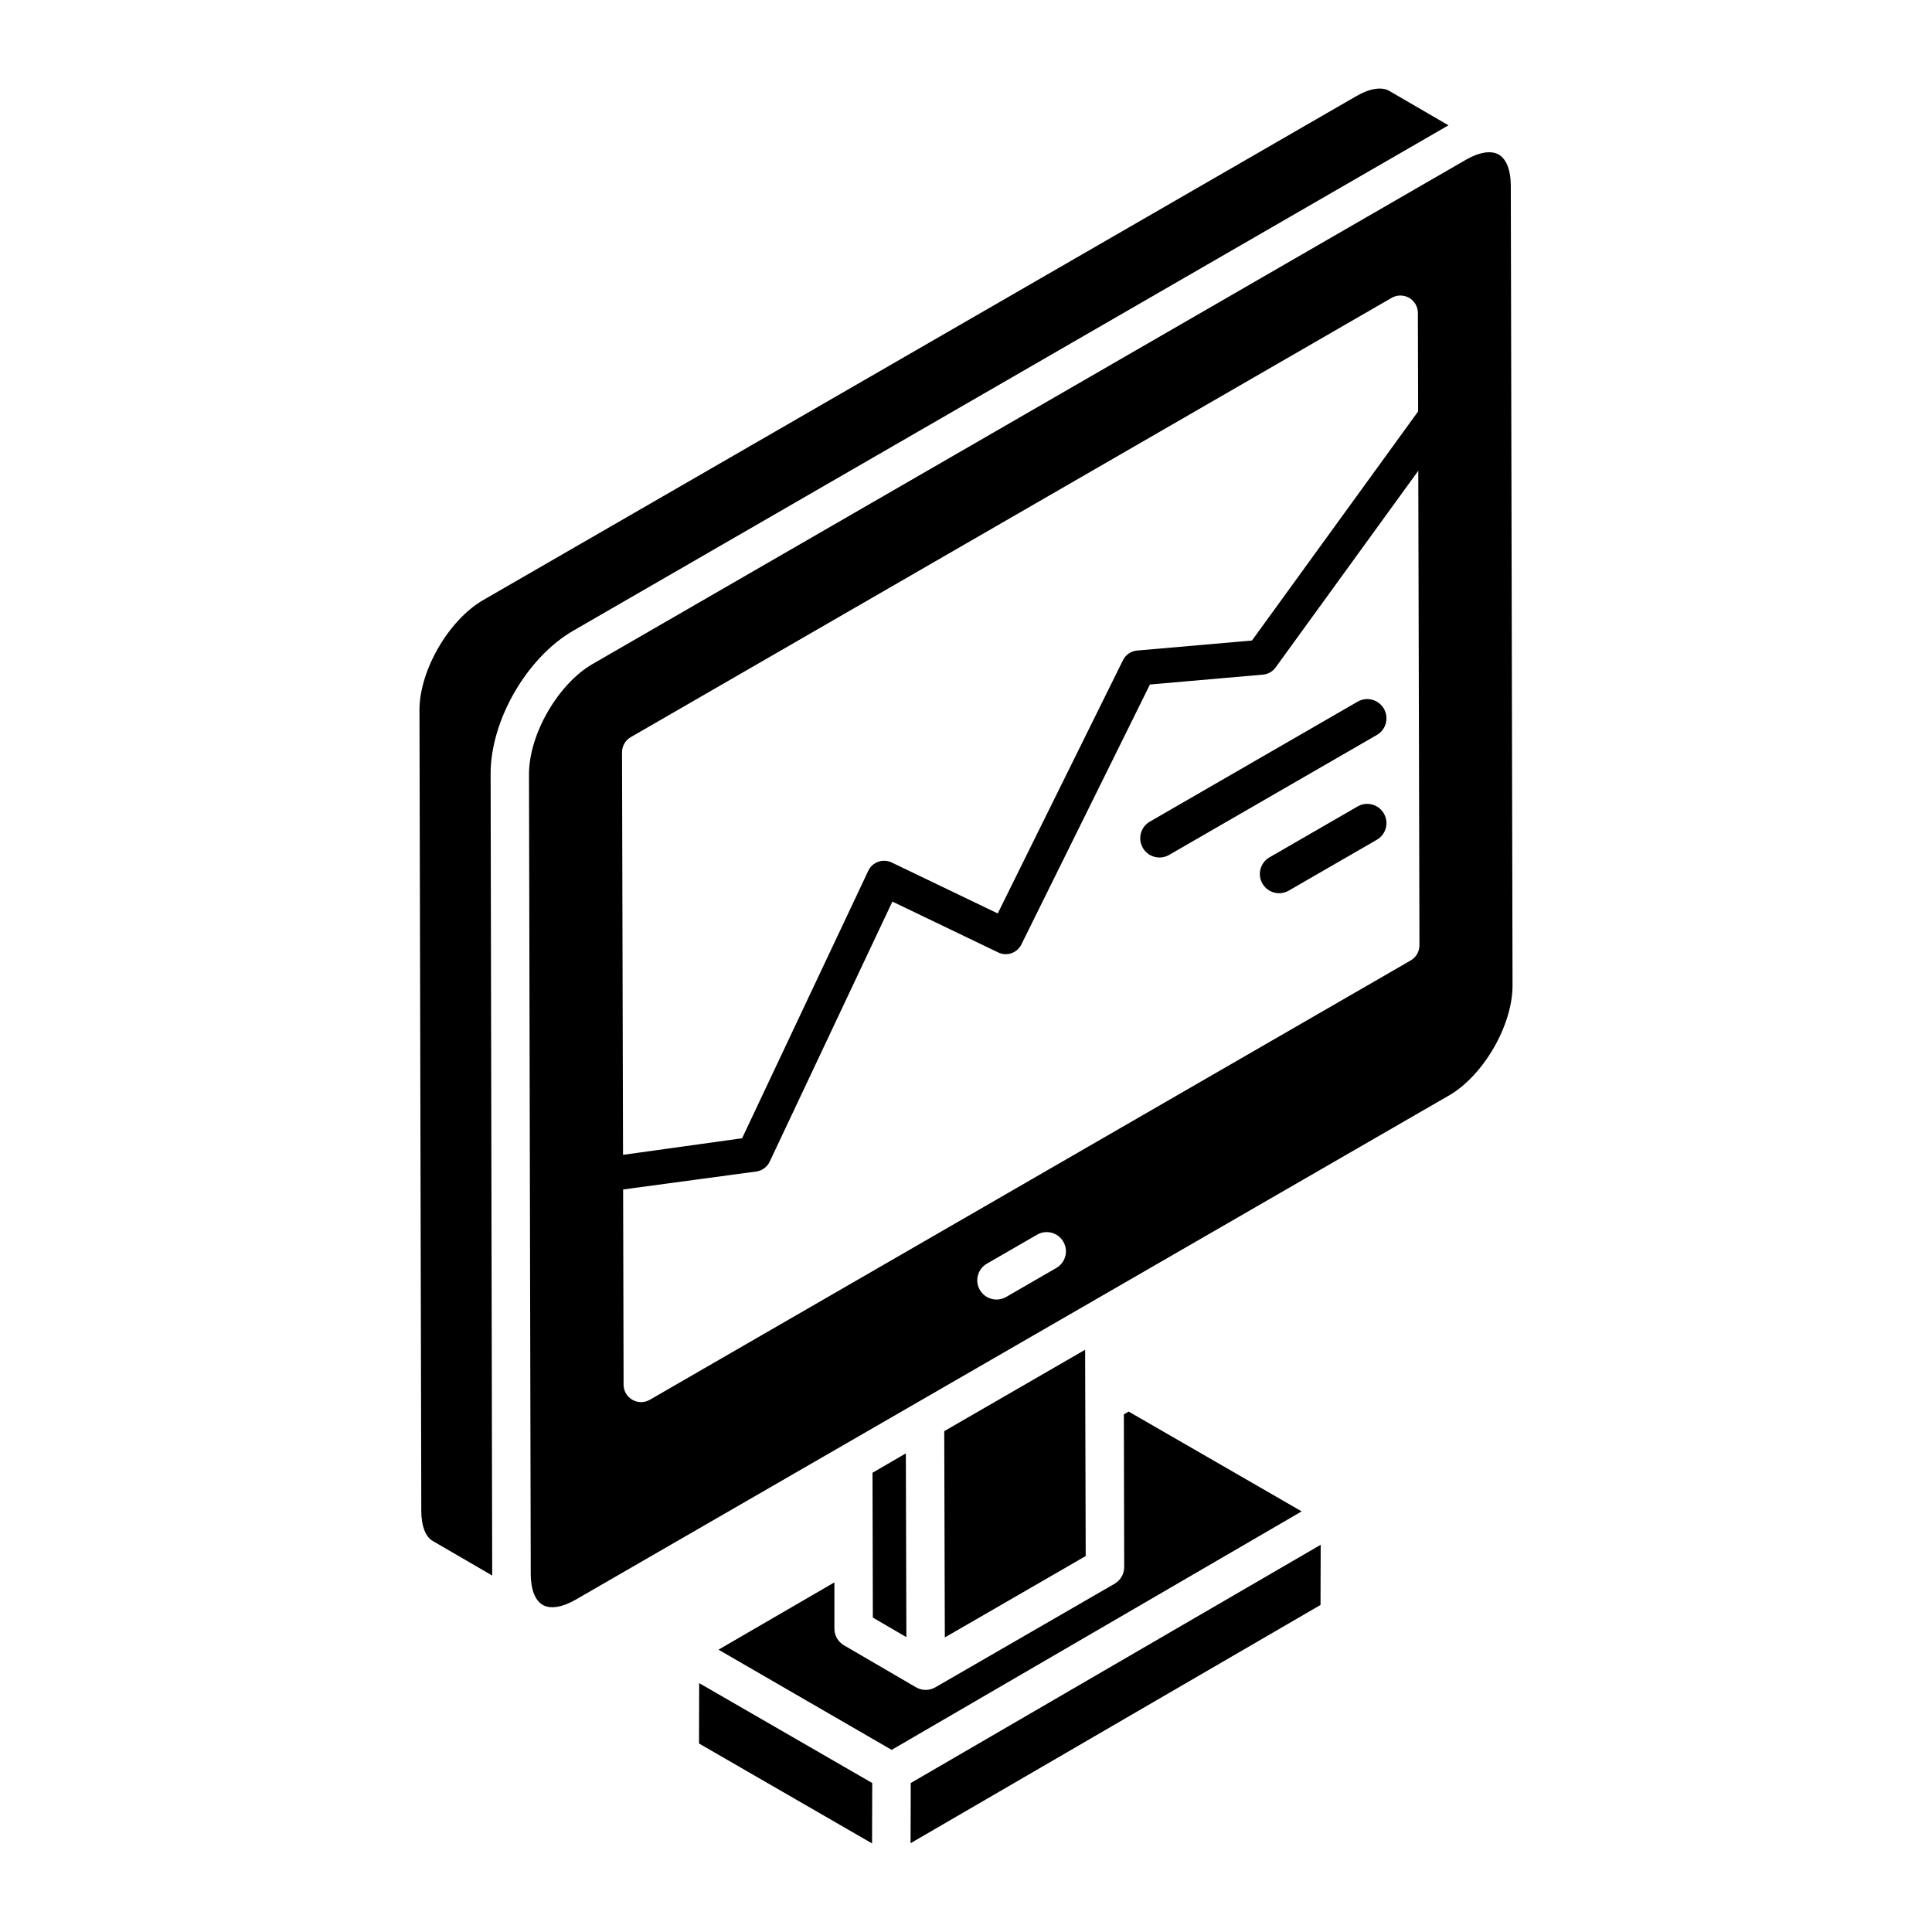 <?xml version="1.0" encoding="UTF-8"?>
<!-- Uploaded to: ICON Repo, www.iconrepo.com, Generator: ICON Repo Mixer Tools -->
<svg fill="#000000" width="800px" height="800px" version="1.1" viewBox="144 144 512 512" xmlns="http://www.w3.org/2000/svg">
 <g>
  <path d="m493.95 569.33 0.047-15.949-108.64 63.137-0.047 15.953z"/>
  <path d="m329.25 606.05 45.855 26.477 0.047-16.008-45.863-26.477z"/>
  <path d="m334.41 581.18 45.887 26.551 108.66-63.199-45.859-26.457-1.266 0.746 0.09 40.469c0.004 1.82-0.965 3.508-2.547 4.422l-47.512 27.449c-1.578 0.91-3.527 0.91-5.113-0.012l-19.098-11.133c-1.562-0.914-2.527-2.594-2.527-4.402v-12.27z"/>
  <path d="m431.57 501.7-37.336 21.57 0.156 54.668 37.332-21.57z"/>
  <path d="m384.06 529.16-8.836 5.133 0.09 38.387 8.887 5.18z"/>
  <path d="m255.64 541.27v0.789 0.176-0.082 0.652c0 0.707 0.004 1.16 0.004 1.398v-0.066 0.23c0 3.992 1.109 6.906 3.051 8.012l15.742 9.152c-0.262-133.47-0.367-185.49-0.402-203.61v0.012-0.48 0.129-0.387-0.176-0.027 0.012c-0.004-1.242-0.008-3.656-0.016-7.793-0.078-14.207 9.543-30.941 21.914-38.078l231.45-133.65c0.16-0.09 0.324-0.18 0.484-0.27l-15.676-9.117c-2.035-1.18-5.231-0.672-8.746 1.375l-231.46 133.59c-9.164 5.348-16.879 18.73-16.82 29.211 0.355 155.36 0.453 199.02 0.477 209.33v-0.332zm18.395-185.91c0-0.582 0-1.121-0.004-1.609 0.004 0.551 0.004 1.094 0.004 1.609zm-0.004-1.922c-0.004-1.203-0.004-2.09-0.004-2.738 0 0.758 0.004 1.734 0.004 2.738zm-18.387 189.42v0.129-0.129z"/>
  <path d="m284.19 349.19 0.461 212.02c0.012 3.996 1.164 6.945 3.164 8.098 2.016 1.168 5.199 0.668 8.723-1.367l231.44-133.62c9.172-5.289 16.887-18.656 16.859-29.184l-0.461-212.02c-0.012-4.019-1.168-6.984-3.176-8.141-2.016-1.184-5.199-0.668-8.719 1.363l-231.43 133.62c-9.168 5.293-16.891 18.684-16.859 29.234zm139.74 130.84-13.297 7.68c-2.43 1.402-5.551 0.574-6.961-1.867-1.41-2.438-0.574-5.555 1.867-6.961l13.297-7.676c2.422-1.414 5.555-0.578 6.961 1.867 1.41 2.434 0.574 5.551-1.867 6.957zm96.238-85.527c0.004 1.66-0.879 3.191-2.316 4.023l-201.65 116.43c-3.07 1.766-6.934-0.441-6.945-3.996l-0.125-51.738 35.328-4.769c1.531-0.223 2.856-1.203 3.516-2.606l32.512-68.918 28.035 13.473c2.301 1.109 5.039 0.156 6.156-2.121l34.066-68.883 29.949-2.613c1.34-0.117 2.559-0.805 3.348-1.895l37.816-52.141zm-209.01-55.152 201.65-116.42c1.426-0.82 3.191-0.828 4.625 0 1.434 0.824 2.316 2.348 2.32 3.996l0.066 26.102-44.035 60.715-30.441 2.656c-1.609 0.141-3.027 1.113-3.746 2.559l-33.188 67.113-28.109-13.508c-1.117-0.535-2.391-0.598-3.555-0.188-1.168 0.41-2.117 1.27-2.641 2.387l-33.441 70.887-31.555 4.391-0.266-106.67c-0.004-1.656 0.879-3.188 2.316-4.019z"/>
  <path d="m446.86 368.7c1.41 2.445 4.535 3.266 6.961 1.867l55.059-31.793c2.438-1.406 3.273-4.523 1.867-6.961-1.414-2.445-4.543-3.269-6.961-1.867l-55.059 31.789c-2.441 1.414-3.277 4.527-1.867 6.965z"/>
  <path d="m503.78 357.72-23.355 13.484c-2.438 1.41-3.273 4.523-1.867 6.961 1.414 2.445 4.535 3.266 6.961 1.867l23.355-13.484c2.438-1.406 3.273-4.523 1.867-6.961-1.414-2.441-4.543-3.277-6.961-1.867z"/>
 </g>
</svg>
